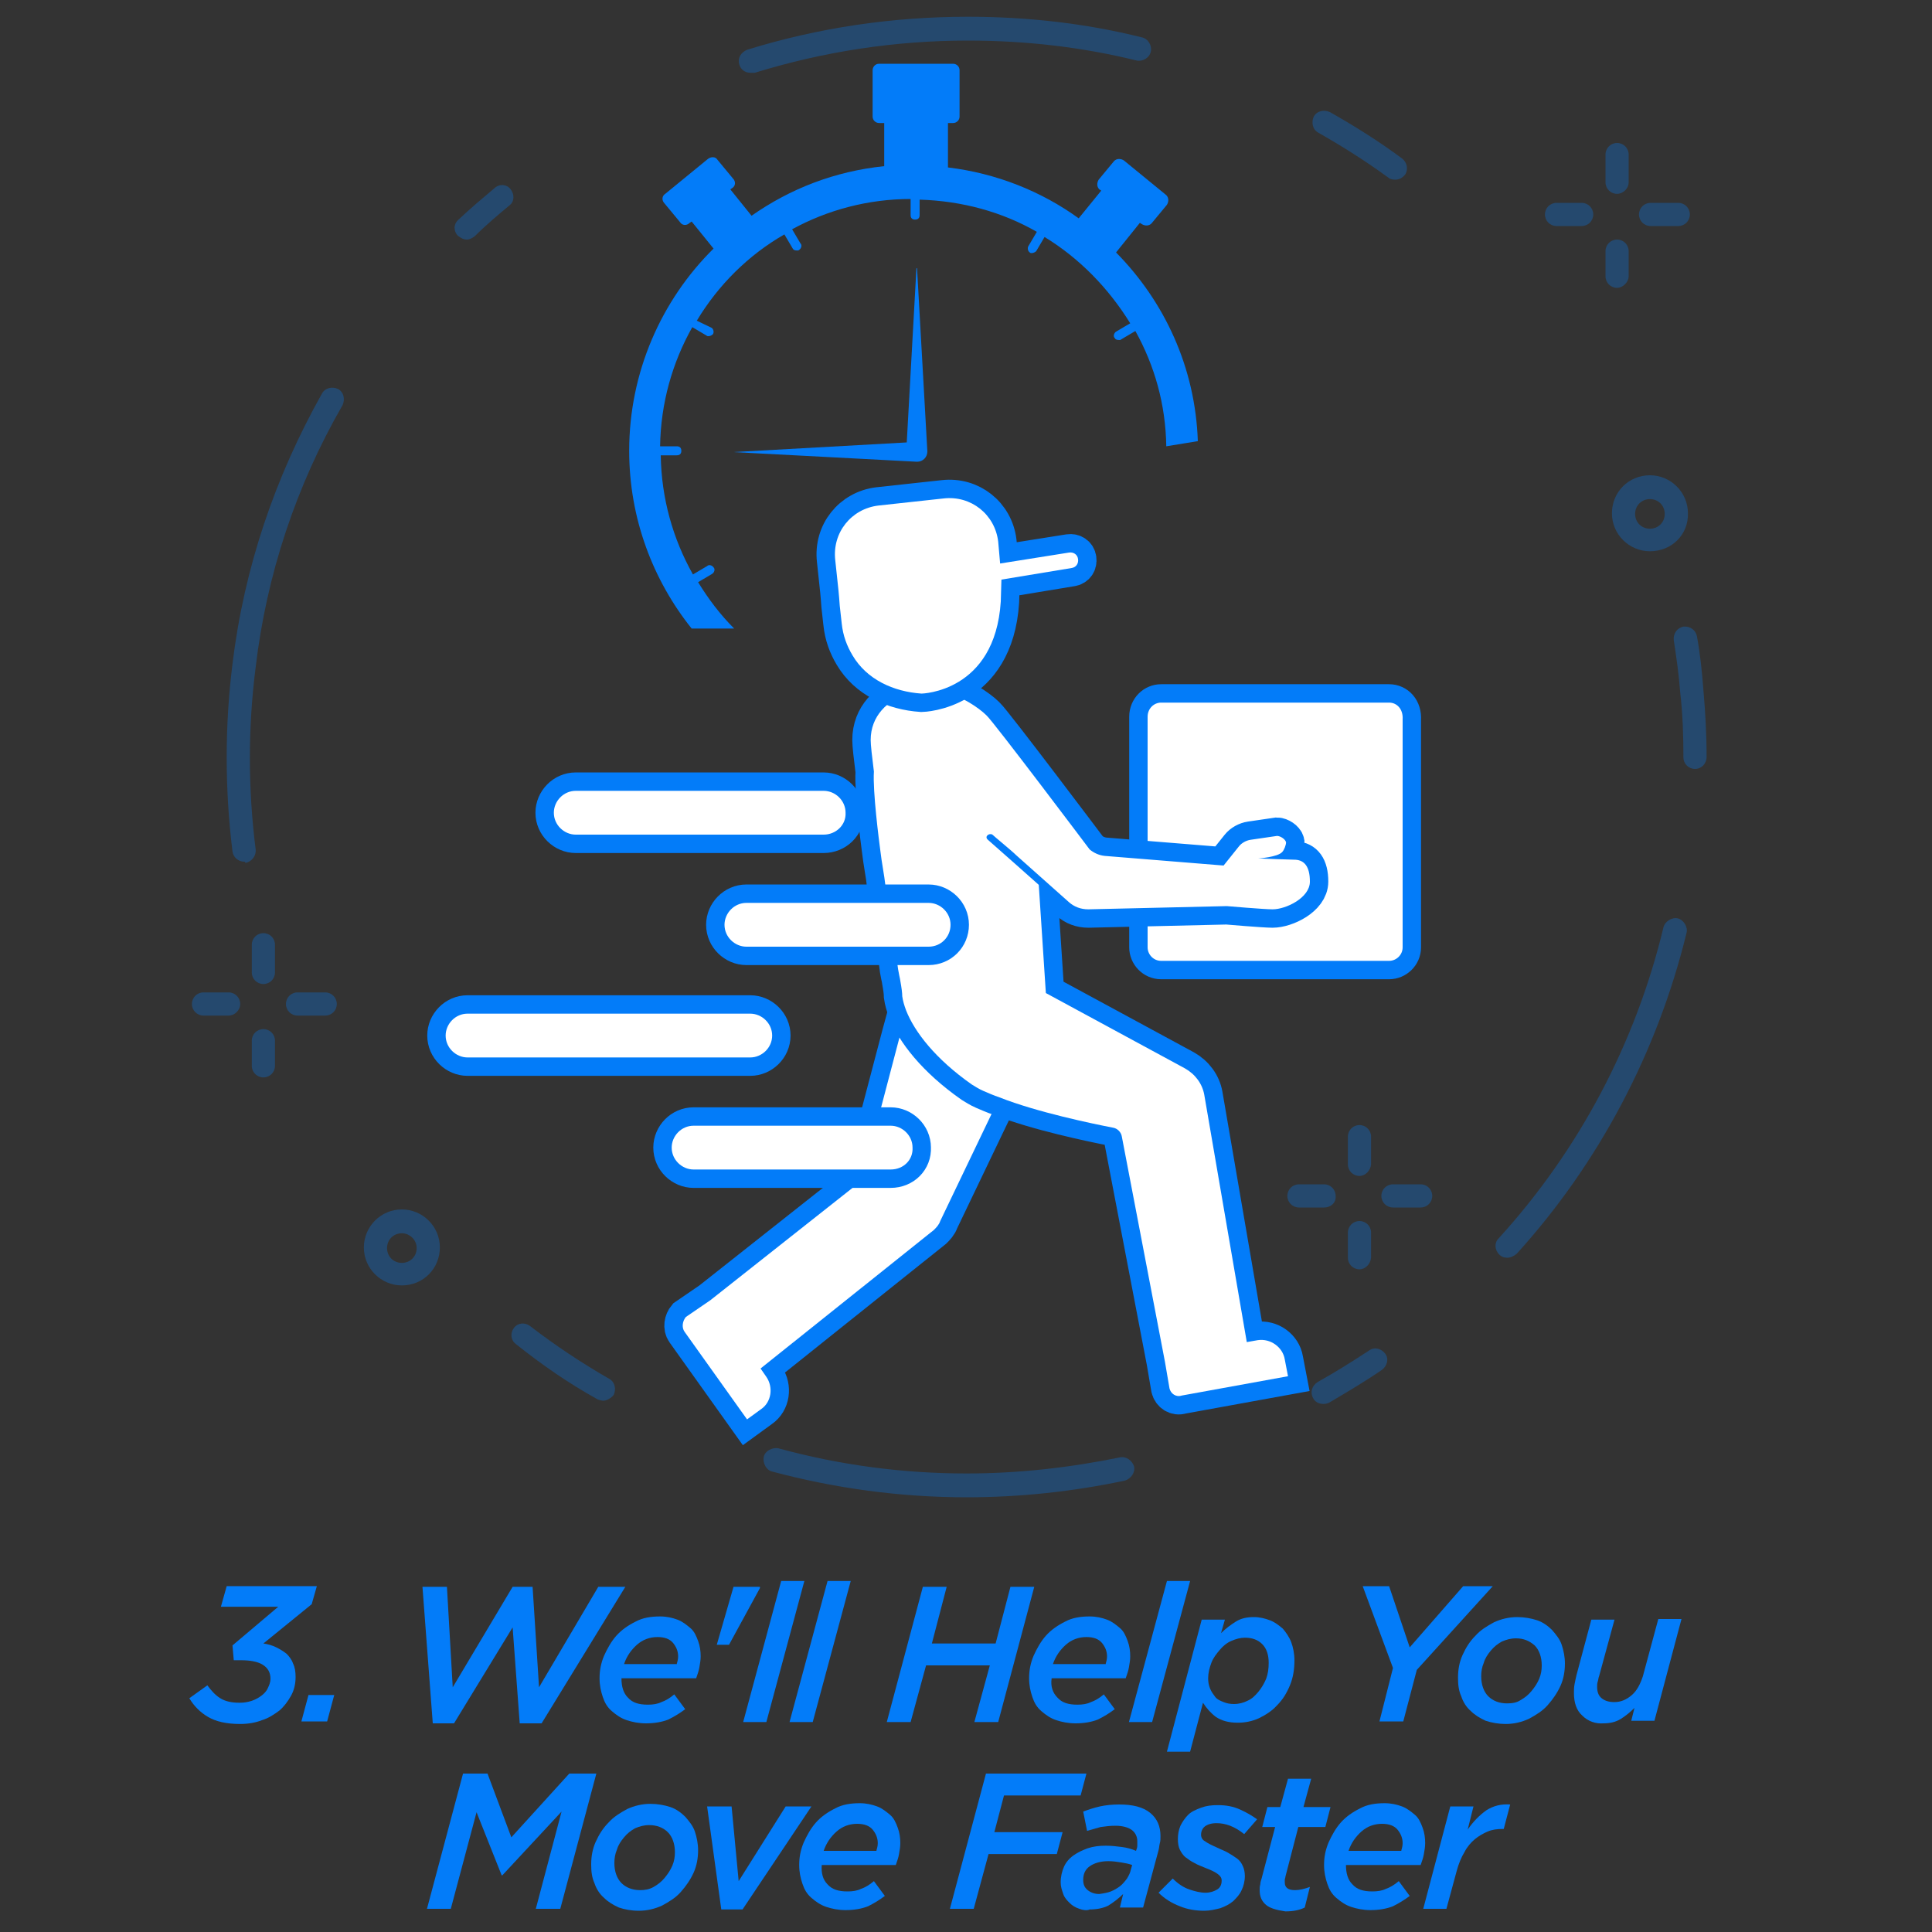 <?xml version="1.0" encoding="utf-8"?>
<!-- Generator: Adobe Illustrator 24.1.1, SVG Export Plug-In . SVG Version: 6.00 Build 0)  -->
<svg version="1.1" id="Layer_1" xmlns="http://www.w3.org/2000/svg" xmlns:xlink="http://www.w3.org/1999/xlink" x="0px" y="0px"
	 viewBox="0 0 300 300" style="enable-background:new 0 0 300 300;" xml:space="preserve">
<rect x="0" y="0" width="300" height="300" fill="#333333" stroke="none"/>
<style type="text/css">
	.st0{fill:#037CF9;}
	.st1{fill:none;stroke:#037CF9;stroke-width:5.713;}
	.st2{fill:#FFFFFF;}
	.st3{opacity:0.3;}
</style>
<g>
	<path class="st0" d="M32.3,266.6c-1.2-0.7-2.2-1.7-2.9-2.9l2.8-2c0.6,0.8,1.2,1.5,2,2c0.8,0.5,1.8,0.7,3,0.7c0.7,0,1.3-0.1,1.9-0.3
		c0.6-0.2,1.1-0.5,1.5-0.8s0.8-0.7,1-1.2c0.2-0.4,0.4-0.9,0.4-1.4c0-1-0.4-1.7-1.2-2.2s-2-0.7-3.4-0.7h-1.1l-0.2-2.3l7.1-6h-8.9
		l0.9-3.2h14l-0.8,2.8l-7.5,6.1c0.7,0.1,1.4,0.3,2,0.6c0.6,0.3,1.1,0.6,1.6,1c0.4,0.4,0.8,0.9,1,1.5c0.3,0.6,0.4,1.3,0.4,2.1
		c0,1-0.2,2-0.7,2.9c-0.5,0.9-1.1,1.7-1.8,2.3c-0.8,0.6-1.7,1.2-2.7,1.5c-1,0.4-2.2,0.6-3.4,0.6C35.1,267.7,33.5,267.3,32.3,266.6z"
		/>
	<path class="st0" d="M47.9,263.2h4l-1.1,4.1h-4L47.9,263.2z"/>
	<path class="st0" d="M65.6,246.4h3.8l0.9,15.6l9.3-15.6h3.1l1,15.6l9.2-15.6h4.2l-13,21.2h-3.4l-1.1-14.9l-9.1,14.9h-3.3
		L65.6,246.4z"/>
	<path class="st0" d="M97.5,263.6c0.7,0.8,1.7,1.1,3.1,1.1c0.8,0,1.5-0.1,2.1-0.4c0.6-0.2,1.3-0.6,2-1.2l1.7,2.3
		c-0.8,0.6-1.6,1.1-2.6,1.6c-1,0.4-2.2,0.6-3.5,0.6c-1.1,0-2.1-0.2-3-0.5c-0.9-0.3-1.6-0.8-2.3-1.4s-1.1-1.3-1.4-2.2
		c-0.3-0.9-0.5-1.8-0.5-2.9c0-1.2,0.2-2.3,0.7-3.5c0.5-1.1,1.1-2.2,1.9-3.1s1.8-1.6,3-2.2c1.1-0.6,2.4-0.8,3.8-0.8
		c1,0,1.9,0.2,2.7,0.5c0.8,0.3,1.4,0.8,2,1.3s0.9,1.2,1.2,2s0.4,1.6,0.4,2.4c0,0.6-0.1,1.1-0.2,1.7c-0.1,0.6-0.3,1.1-0.5,1.7H96.5
		C96.5,261.9,96.8,262.9,97.5,263.6z M105.1,258.3c0.1-0.3,0.2-0.7,0.2-1.1c0-0.8-0.3-1.5-0.8-2.1c-0.5-0.6-1.3-0.9-2.4-0.9
		c-1.2,0-2.3,0.4-3.2,1.2c-0.9,0.8-1.6,1.8-2,3H105.1z"/>
	<path class="st0" d="M113.9,246.4h4.1l0,0.2l-4.8,8.8h-1.9L113.9,246.4z"/>
	<path class="st0" d="M121.3,245.5h3.6l-5.9,21.9h-3.6L121.3,245.5z"/>
	<path class="st0" d="M128.5,245.5h3.6l-5.9,21.9h-3.6L128.5,245.5z"/>
	<path class="st0" d="M143.3,246.4h3.7l-2.3,8.8h9.9l2.3-8.8h3.7l-5.6,21h-3.7l2.4-8.8h-9.9l-2.4,8.8h-3.7L143.3,246.4z"/>
	<path class="st0" d="M164.2,263.6c0.7,0.8,1.7,1.1,3.1,1.1c0.8,0,1.5-0.1,2.1-0.4c0.6-0.2,1.3-0.6,2-1.2l1.7,2.3
		c-0.8,0.6-1.6,1.1-2.6,1.6c-1,0.4-2.2,0.6-3.5,0.6c-1.1,0-2.1-0.2-3-0.5c-0.9-0.3-1.6-0.8-2.3-1.4s-1.1-1.3-1.4-2.2
		c-0.3-0.9-0.5-1.8-0.5-2.9c0-1.2,0.2-2.3,0.7-3.5c0.5-1.1,1.1-2.2,1.9-3.1s1.8-1.6,3-2.2c1.1-0.6,2.4-0.8,3.8-0.8
		c1,0,1.9,0.2,2.7,0.5c0.8,0.3,1.4,0.8,2,1.3s0.9,1.2,1.2,2s0.4,1.6,0.4,2.4c0,0.6-0.1,1.1-0.2,1.7c-0.1,0.6-0.3,1.1-0.5,1.7h-11.5
		C163.1,261.9,163.5,262.9,164.2,263.6z M171.7,258.3c0.1-0.3,0.2-0.7,0.2-1.1c0-0.8-0.3-1.5-0.8-2.1c-0.5-0.6-1.3-0.9-2.4-0.9
		c-1.2,0-2.3,0.4-3.2,1.2c-0.9,0.8-1.6,1.8-2,3H171.7z"/>
	<path class="st0" d="M181.2,245.5h3.6l-5.9,21.9h-3.6L181.2,245.5z"/>
	<path class="st0" d="M186.6,251.5h3.6l-0.6,2.1c0.7-0.7,1.5-1.3,2.3-1.8c0.8-0.5,1.7-0.7,2.8-0.7c0.9,0,1.7,0.2,2.5,0.5
		c0.8,0.3,1.4,0.8,2,1.3c0.5,0.6,1,1.3,1.3,2.1c0.3,0.8,0.5,1.8,0.5,2.8c0,1.4-0.2,2.7-0.7,3.9c-0.5,1.2-1.1,2.2-2,3.1
		c-0.8,0.9-1.8,1.5-2.8,2c-1.1,0.5-2.2,0.7-3.3,0.7c-1.4,0-2.5-0.3-3.4-0.9c-0.8-0.6-1.5-1.4-2-2.2l-2,7.6h-3.6L186.6,251.5z
		 M193.7,264.1c0.7-0.3,1.2-0.8,1.7-1.4s0.9-1.3,1.2-2c0.3-0.8,0.4-1.6,0.4-2.5c0-1.2-0.3-2.2-1-2.9c-0.7-0.7-1.6-1-2.7-1
		c-0.7,0-1.4,0.2-2.1,0.5c-0.7,0.3-1.3,0.8-1.8,1.4c-0.5,0.6-1,1.2-1.3,2c-0.3,0.8-0.5,1.6-0.5,2.4c0,0.6,0.1,1.1,0.3,1.6
		c0.2,0.5,0.5,0.9,0.8,1.3c0.3,0.4,0.8,0.6,1.3,0.8c0.5,0.2,1,0.3,1.6,0.3C192.4,264.6,193.1,264.4,193.7,264.1z"/>
	<path class="st0" d="M216.3,259l-4.7-12.7h4.1l3.2,9.5l8.3-9.5h4.6l-11.8,13l-2.1,8h-3.7L216.3,259z"/>
	<path class="st0" d="M230.7,267.2c-0.9-0.4-1.7-0.9-2.3-1.5c-0.7-0.6-1.2-1.4-1.5-2.3c-0.4-0.9-0.5-1.8-0.5-2.9
		c0-1.2,0.2-2.4,0.7-3.5c0.5-1.1,1.1-2.1,2-3c0.8-0.9,1.8-1.5,2.9-2.1c1.1-0.5,2.3-0.8,3.6-0.8c1.1,0,2.2,0.2,3.1,0.5
		s1.7,0.9,2.3,1.5c0.6,0.7,1.2,1.4,1.5,2.3c0.3,0.9,0.5,1.9,0.5,2.9c0,1.2-0.2,2.4-0.7,3.5s-1.2,2.1-2,3c-0.8,0.9-1.8,1.5-2.9,2.1
		c-1.1,0.5-2.3,0.8-3.6,0.8C232.7,267.7,231.6,267.5,230.7,267.2z M236.1,264c0.7-0.4,1.2-0.8,1.7-1.4c0.5-0.6,0.9-1.2,1.2-1.9
		s0.4-1.4,0.4-2.1c0-1.3-0.4-2.4-1.1-3.1c-0.8-0.7-1.7-1.1-2.9-1.1c-0.8,0-1.5,0.2-2.2,0.5c-0.7,0.4-1.2,0.8-1.7,1.4
		c-0.5,0.6-0.9,1.2-1.1,1.9c-0.3,0.7-0.4,1.4-0.4,2.1c0,1.3,0.4,2.4,1.1,3.1s1.7,1.1,2.9,1.1C234.8,264.5,235.5,264.4,236.1,264z"/>
	<path class="st0" d="M245.7,266.4c-0.9-0.8-1.3-2-1.3-3.5c0-0.4,0-0.9,0.1-1.4c0.1-0.5,0.2-1,0.3-1.4l2.3-8.6h3.6l-2.4,8.8
		c-0.1,0.2-0.1,0.5-0.2,0.8s-0.1,0.6-0.1,0.8c0,0.8,0.2,1.4,0.7,1.8c0.5,0.4,1.1,0.6,2,0.6c1,0,1.9-0.4,2.7-1.1
		c0.8-0.7,1.3-1.7,1.7-2.9l2.4-8.9h3.6l-4.2,15.8h-3.6l0.5-2c-0.6,0.6-1.3,1.2-2.1,1.7s-1.7,0.7-2.7,0.7
		C247.8,267.7,246.6,267.3,245.7,266.4z"/>
	<path class="st0" d="M71.9,275.4h3.8l3.7,9.9l9-9.9h4.2l-5.6,21h-3.8l4-15.1l-9.2,9.9h-0.1l-3.9-9.8l-4,15h-3.7L71.9,275.4z"/>
	<path class="st0" d="M96.1,296.2c-0.9-0.4-1.7-0.9-2.3-1.5c-0.7-0.6-1.2-1.4-1.5-2.3c-0.4-0.9-0.5-1.8-0.5-2.9
		c0-1.2,0.2-2.4,0.7-3.5c0.5-1.1,1.1-2.1,2-3c0.8-0.9,1.8-1.5,2.9-2.1c1.1-0.5,2.3-0.8,3.6-0.8c1.1,0,2.2,0.2,3.1,0.5
		s1.7,0.9,2.3,1.5c0.6,0.7,1.2,1.4,1.5,2.3s0.5,1.9,0.5,2.9c0,1.2-0.2,2.4-0.7,3.5s-1.2,2.1-2,3c-0.8,0.9-1.8,1.5-2.9,2.1
		c-1.1,0.5-2.3,0.8-3.6,0.8C98,296.7,97,296.5,96.1,296.2z M101.5,293c0.7-0.4,1.2-0.8,1.7-1.4c0.5-0.6,0.9-1.2,1.2-1.9
		s0.4-1.4,0.4-2.1c0-1.3-0.4-2.4-1.1-3.1s-1.7-1.1-2.9-1.1c-0.8,0-1.5,0.2-2.2,0.5c-0.7,0.4-1.2,0.8-1.7,1.4
		c-0.5,0.6-0.9,1.2-1.1,1.9c-0.3,0.7-0.4,1.4-0.4,2.1c0,1.3,0.4,2.4,1.1,3.1s1.7,1.1,2.9,1.1C100.1,293.5,100.8,293.4,101.5,293z"/>
	<path class="st0" d="M109.8,280.5h3.8l1.1,11.6l7.3-11.6h4l-10.7,16H112L109.8,280.5z"/>
	<path class="st0" d="M128.5,292.6c0.7,0.8,1.7,1.1,3.1,1.1c0.8,0,1.5-0.1,2.1-0.4c0.6-0.2,1.3-0.6,2-1.2l1.7,2.3
		c-0.8,0.6-1.6,1.1-2.6,1.6c-1,0.4-2.2,0.6-3.5,0.6c-1.1,0-2.1-0.2-3-0.5c-0.9-0.3-1.6-0.8-2.3-1.4s-1.1-1.3-1.4-2.2
		c-0.3-0.9-0.5-1.8-0.5-2.9c0-1.2,0.2-2.3,0.7-3.5c0.5-1.1,1.1-2.2,1.9-3.1s1.8-1.6,3-2.2c1.1-0.6,2.4-0.8,3.8-0.8
		c1,0,1.9,0.2,2.7,0.5c0.8,0.3,1.4,0.8,2,1.3s0.9,1.2,1.2,2s0.4,1.6,0.4,2.4c0,0.6-0.1,1.1-0.2,1.7c-0.1,0.6-0.3,1.1-0.5,1.7h-11.5
		C127.5,290.9,127.8,291.9,128.5,292.6z M136.1,287.3c0.1-0.3,0.2-0.7,0.2-1.1c0-0.8-0.3-1.5-0.8-2.1c-0.5-0.6-1.3-0.9-2.4-0.9
		c-1.2,0-2.3,0.4-3.2,1.2c-0.9,0.8-1.6,1.8-2,3H136.1z"/>
	<path class="st0" d="M153.1,275.4h15.6l-0.9,3.4h-11.9l-1.5,5.7H165l-0.9,3.4h-10.6l-2.3,8.5h-3.7L153.1,275.4z"/>
	<path class="st0" d="M167.6,296.4c-0.6-0.2-1.1-0.5-1.5-0.9c-0.4-0.4-0.8-0.8-1-1.4s-0.4-1.1-0.4-1.8c0-0.9,0.2-1.7,0.5-2.4
		c0.3-0.7,0.8-1.3,1.5-1.8s1.4-0.8,2.2-1.1c0.9-0.3,1.8-0.4,2.8-0.4c0.9,0,1.7,0.1,2.5,0.2c0.8,0.1,1.5,0.3,2.2,0.6l0.1-0.3
		c0.1-0.2,0.1-0.5,0.1-0.6c0-0.2,0-0.4,0-0.6c0-0.7-0.3-1.3-0.8-1.7c-0.5-0.4-1.4-0.7-2.6-0.7c-0.8,0-1.6,0.1-2.3,0.2
		c-0.7,0.2-1.4,0.4-2.1,0.6l-0.6-3c0.8-0.3,1.7-0.6,2.6-0.8c0.9-0.2,1.9-0.3,3-0.3c2.1,0,3.7,0.4,4.8,1.3c1.1,0.9,1.6,2.1,1.6,3.6
		c0,0.4,0,0.8-0.1,1.1c-0.1,0.4-0.1,0.7-0.2,1.1l-2.4,8.9h-3.6l0.5-2.1c-0.7,0.7-1.5,1.3-2.3,1.8c-0.8,0.4-1.8,0.6-2.9,0.6
		C168.8,296.7,168.1,296.6,167.6,296.4z M172.5,293.7c0.5-0.2,1-0.5,1.4-0.8s0.8-0.8,1.1-1.2c0.3-0.5,0.5-0.9,0.6-1.4l0.2-0.7
		c-0.5-0.2-1.1-0.3-1.7-0.4s-1.3-0.2-2-0.2c-1.2,0-2.2,0.3-2.9,0.8c-0.7,0.5-1,1.2-1,2.1c0,0.7,0.2,1.2,0.7,1.6s1.1,0.6,1.8,0.6
		C171.4,294,172,293.9,172.5,293.7z"/>
	<path class="st0" d="M183.2,296c-1.3-0.5-2.4-1.2-3.3-2.1l2.2-2.2c0.8,0.8,1.7,1.4,2.6,1.7s1.7,0.5,2.5,0.5c0.7,0,1.3-0.2,1.8-0.5
		s0.7-0.8,0.7-1.4c0-0.4-0.2-0.7-0.6-1c-0.4-0.3-1-0.6-1.8-0.9c-0.7-0.3-1.3-0.5-1.8-0.8c-0.6-0.3-1-0.6-1.4-0.9
		c-0.4-0.3-0.7-0.8-0.9-1.2c-0.2-0.4-0.3-1-0.3-1.6c0-0.7,0.1-1.4,0.4-2.1c0.3-0.6,0.7-1.2,1.2-1.7s1.2-0.8,2-1.1
		c0.8-0.3,1.6-0.4,2.6-0.4c1.3,0,2.4,0.2,3.5,0.7c1.1,0.5,1.9,1,2.6,1.5l-2,2.3c-1.5-1.2-2.9-1.7-4.3-1.7c-0.8,0-1.4,0.2-1.8,0.5
		s-0.6,0.8-0.6,1.3c0,0.4,0.2,0.8,0.6,1c0.4,0.3,1,0.6,1.9,1c0.6,0.3,1.2,0.5,1.7,0.8c0.5,0.3,1,0.6,1.4,0.9
		c0.4,0.3,0.7,0.7,0.9,1.2c0.2,0.4,0.3,1,0.3,1.5c0,0.8-0.2,1.6-0.5,2.2c-0.3,0.7-0.8,1.2-1.3,1.7c-0.6,0.5-1.2,0.8-2,1.1
		c-0.8,0.2-1.6,0.4-2.5,0.4C185.7,296.7,184.4,296.5,183.2,296z"/>
	<path class="st0" d="M196.6,295.8c-0.7-0.6-1-1.3-1-2.3c0-0.3,0-0.6,0.1-0.9c0-0.3,0.1-0.6,0.2-0.9l2.1-8h-2l0.8-3.1h2l1.2-4.4h3.6
		l-1.2,4.4h4.2l-0.8,3.1h-4.2l-2,7.7c0,0.2-0.1,0.3-0.1,0.5c0,0.2,0,0.3,0,0.4c0,0.8,0.5,1.2,1.6,1.2c0.7,0,1.5-0.2,2.3-0.5
		l-0.8,3.2c-0.8,0.4-1.8,0.6-3,0.6C198.2,296.6,197.2,296.3,196.6,295.8z"/>
	<path class="st0" d="M210,292.6c0.7,0.8,1.7,1.1,3.1,1.1c0.8,0,1.5-0.1,2.1-0.4c0.6-0.2,1.3-0.6,2-1.2l1.7,2.3
		c-0.8,0.6-1.6,1.1-2.6,1.6c-1,0.4-2.2,0.6-3.5,0.6c-1.1,0-2.1-0.2-3-0.5c-0.9-0.3-1.6-0.8-2.3-1.4s-1.1-1.3-1.4-2.2
		c-0.3-0.9-0.5-1.8-0.5-2.9c0-1.2,0.2-2.3,0.7-3.5c0.5-1.1,1.1-2.2,1.9-3.1s1.8-1.6,3-2.2c1.1-0.6,2.4-0.8,3.8-0.8
		c1,0,1.9,0.2,2.7,0.5c0.8,0.3,1.4,0.8,2,1.3s0.9,1.2,1.2,2s0.4,1.6,0.4,2.4c0,0.6-0.1,1.1-0.2,1.7c-0.1,0.6-0.3,1.1-0.5,1.7H209
		C209,290.9,209.3,291.9,210,292.6z M217.6,287.3c0.1-0.3,0.2-0.7,0.2-1.1c0-0.8-0.3-1.5-0.8-2.1c-0.5-0.6-1.3-0.9-2.4-0.9
		c-1.2,0-2.3,0.4-3.2,1.2c-0.9,0.8-1.6,1.8-2,3H217.6z"/>
	<path class="st0" d="M225.2,280.5h3.6l-0.9,3.6c0.9-1.3,1.8-2.2,2.9-3c1.1-0.7,2.3-1,3.7-0.9l-1,3.8h-0.2c-0.8,0-1.6,0.1-2.3,0.4
		c-0.7,0.3-1.4,0.7-2,1.2c-0.6,0.5-1.2,1.2-1.6,2c-0.5,0.8-0.9,1.8-1.2,2.9l-1.6,5.9H221L225.2,280.5z"/>
</g>
<g>
	<path class="st1" d="M215.7,109.1h-35.4c-1.1,0-2.1,0.9-2.1,2.2v18.9v16.9c0,1.1,0.9,2.1,2.1,2.1h35.4c1.1,0,2.1-0.9,2.1-2.1v-35.4
		C217.9,110.1,216.9,109.1,215.7,109.1z"/>
	<path class="st2" d="M215.7,109.1h-35.4c-1.1,0-2.1,0.9-2.1,2.2v18.9v16.9c0,1.1,0.9,2.1,2.1,2.1h35.4c1.1,0,2.1-0.9,2.1-2.1v-35.4
		C217.9,110.1,216.9,109.1,215.7,109.1z"/>
</g>
<g class="st3">
	<g>
		<g>
			<path class="st0" d="M35.5,157.7h-3.9c-1,0-1.8-0.8-1.8-1.8c0-1,0.8-1.8,1.8-1.8h3.9c1,0,1.8,0.8,1.8,1.8
				C37.3,156.9,36.4,157.7,35.5,157.7z"/>
			<path class="st0" d="M50.5,157.7h-4.3c-1,0-1.8-0.8-1.8-1.8c0-1,0.8-1.8,1.8-1.8h4.3c1,0,1.8,0.8,1.8,1.8
				C52.3,156.9,51.5,157.7,50.5,157.7z"/>
		</g>
		<g>
			<path class="st0" d="M40.9,167.3c-1,0-1.8-0.8-1.8-1.8v-3.9c0-1,0.8-1.8,1.8-1.8c1,0,1.8,0.8,1.8,1.8v3.9
				C42.7,166.5,41.9,167.3,40.9,167.3z"/>
			<path class="st0" d="M40.9,152.8c-1,0-1.8-0.8-1.8-1.8v-4.3c0-1,0.8-1.8,1.8-1.8c1,0,1.8,0.8,1.8,1.8v4.3
				C42.7,152,41.9,152.8,40.9,152.8z"/>
		</g>
	</g>
	<g>
		<g>
			<path class="st0" d="M205.6,187.5h-3.9c-1,0-1.8-0.8-1.8-1.8c0-1,0.8-1.8,1.8-1.8h3.9c1,0,1.8,0.8,1.8,1.8
				C207.5,186.7,206.7,187.5,205.6,187.5z"/>
			<path class="st0" d="M220.6,187.5h-4.3c-1,0-1.8-0.8-1.8-1.8c0-1,0.8-1.8,1.8-1.8h4.3c1,0,1.8,0.8,1.8,1.8
				C222.4,186.7,221.6,187.5,220.6,187.5z"/>
		</g>
		<g>
			<path class="st0" d="M211.1,197.1c-1,0-1.8-0.8-1.8-1.8v-3.9c0-1,0.8-1.8,1.8-1.8c1,0,1.8,0.8,1.8,1.8v3.9
				C212.8,196.3,212,197.1,211.1,197.1z"/>
			<path class="st0" d="M211.1,182.6c-1,0-1.8-0.8-1.8-1.8v-4.3c0-1,0.8-1.8,1.8-1.8c1,0,1.8,0.8,1.8,1.8v4.3
				C212.8,181.8,212,182.6,211.1,182.6z"/>
		</g>
	</g>
	<g>
		<g>
			<path class="st0" d="M245.6,35.1h-3.9c-1,0-1.8-0.8-1.8-1.8c0-1,0.8-1.8,1.8-1.8h3.9c1,0,1.8,0.8,1.8,1.8
				C247.4,34.3,246.6,35.1,245.6,35.1z"/>
			<path class="st0" d="M260.6,35.1h-4.3c-1,0-1.8-0.8-1.8-1.8c0-1,0.8-1.8,1.8-1.8h4.3c1,0,1.8,0.8,1.8,1.8
				C262.4,34.3,261.6,35.1,260.6,35.1z"/>
		</g>
		<g>
			<path class="st0" d="M251.1,44.7c-1,0-1.8-0.8-1.8-1.8V39c0-1,0.8-1.8,1.8-1.8s1.8,0.8,1.8,1.8v3.9
				C252.9,43.8,252,44.7,251.1,44.7z"/>
			<path class="st0" d="M251.1,30.1c-1,0-1.8-0.8-1.8-1.8v-4.3c0-1,0.8-1.8,1.8-1.8s1.8,0.8,1.8,1.8v4.3
				C252.9,29.3,252,30.1,251.1,30.1z"/>
		</g>
	</g>
	<path class="st0" d="M62.4,199.6c-3.2,0-5.9-2.6-5.9-5.9c0-3.2,2.6-5.9,5.9-5.9c3.2,0,5.9,2.6,5.9,5.9S65.7,199.6,62.4,199.6z
		 M62.4,191.5c-1.3,0-2.3,1-2.3,2.3s1,2.3,2.3,2.3c1.3,0,2.3-1,2.3-2.3S63.6,191.5,62.4,191.5z"/>
	<path class="st0" d="M256.2,85.6c-3.2,0-5.9-2.6-5.9-5.9c0-3.3,2.6-5.9,5.9-5.9c3.2,0,5.9,2.6,5.9,5.9
		C262.2,83,259.6,85.6,256.2,85.6z M256.2,77.5c-1.3,0-2.3,1-2.3,2.3s1,2.3,2.3,2.3c1.3,0,2.3-1,2.3-2.3S257.5,77.5,256.2,77.5z"/>
</g>
<g class="st3">
	<path class="st0" d="M216.6,27.9c-0.3,0-0.8-0.1-1-0.3c-3.4-2.5-7.2-4.9-10.9-7c-0.9-0.5-1.1-1.6-0.7-2.5c0.5-0.9,1.6-1.1,2.5-0.7
		c3.9,2.2,7.7,4.6,11.2,7.2c0.8,0.6,1,1.7,0.5,2.5C217.7,27.7,217.2,27.9,216.6,27.9z"/>
	<path class="st0" d="M116.5,11.3c-0.8,0-1.5-0.5-1.7-1.3c-0.3-0.9,0.2-1.9,1.3-2.3c11-3.4,22.5-5.1,34.2-5.1c9.1,0,18.2,1,27,3.2
		c1,0.2,1.6,1.3,1.4,2.2c-0.2,1-1.3,1.6-2.2,1.4c-8.5-2.1-17.3-3.1-26.2-3.1c-11.3,0-22.4,1.7-33.1,5
		C116.9,11.3,116.6,11.3,116.5,11.3z"/>
	<path class="st0" d="M72.5,37.2c-0.5,0-0.9-0.2-1.4-0.6c-0.7-0.7-0.7-1.8,0.1-2.5c1.8-1.7,3.7-3.3,5.6-4.9c0.8-0.7,1.9-0.6,2.5,0.2
		s0.6,1.9-0.2,2.5c-1.8,1.5-3.7,3.1-5.4,4.8C73.4,36.9,73,37.2,72.5,37.2z"/>
	<path class="st0" d="M37.9,133.8c-0.9,0-1.7-0.7-1.8-1.6c-0.6-4.8-0.9-9.7-0.9-14.6c0-4.9,0.3-9.7,0.9-14.5
		c1.8-14.9,6.6-29,13.9-42c0.5-0.9,1.6-1.1,2.5-0.7c0.9,0.5,1.1,1.6,0.7,2.5C46,75.4,41.4,89.2,39.7,103.6
		c-0.6,4.7-0.9,9.4-0.9,14.1c0,4.7,0.3,9.5,0.9,14.2c0.1,1-0.6,1.9-1.6,2.1C38.1,133.8,38,133.8,37.9,133.8z"/>
	<path class="st0" d="M93.7,217.5c-0.3,0-0.6-0.1-0.9-0.2c-4.5-2.5-8.7-5.4-12.7-8.6c-0.8-0.6-0.9-1.7-0.3-2.5
		c0.6-0.8,1.7-0.9,2.5-0.3c3.9,3,8.1,5.8,12.3,8.2c0.9,0.5,1.1,1.6,0.7,2.5C94.9,217.1,94.2,217.5,93.7,217.5z"/>
	<path class="st0" d="M150.1,232.5c-10.3,0-20.5-1.4-30.2-4c-0.9-0.2-1.5-1.3-1.3-2.3c0.2-0.9,1.3-1.5,2.3-1.3
		c9.5,2.6,19.3,3.9,29.2,3.9c8,0,16-0.9,23.8-2.5c1-0.2,1.9,0.5,2.2,1.4c0.2,1-0.5,1.9-1.4,2.2C166.7,231.6,158.4,232.5,150.1,232.5
		z"/>
	<path class="st0" d="M205.5,218c-0.7,0-1.3-0.3-1.6-0.9c-0.5-0.9-0.2-1.9,0.7-2.5c2.7-1.5,5.4-3.2,8-4.9c0.8-0.6,1.9-0.3,2.5,0.5
		s0.3,1.9-0.5,2.5c-2.6,1.8-5.5,3.5-8.2,5.1C206.2,217.9,205.9,218,205.5,218z"/>
	<path class="st0" d="M234.1,195.3c-0.5,0-0.9-0.1-1.3-0.5c-0.7-0.7-0.8-1.8-0.1-2.5c12.5-13.7,21.3-30.4,25.6-48.3
		c0.2-0.9,1.3-1.6,2.2-1.4c0.9,0.2,1.6,1.3,1.4,2.2c-4.5,18.5-13.6,35.8-26.4,49.9C235,195.1,234.5,195.3,234.1,195.3z"/>
	<path class="st0" d="M263.2,119.4c-1,0-1.8-0.8-1.8-1.8c0-3.3-0.1-6.7-0.5-10.1c-0.2-2.7-0.6-5.5-1-8.1c-0.1-1,0.5-1.9,1.5-2.1
		c1-0.1,1.9,0.5,2.1,1.5c0.5,2.7,0.8,5.6,1,8.3c0.3,3.4,0.5,6.9,0.5,10.4C265,118.6,264.2,119.4,263.2,119.4z"/>
</g>
<g>
	<path class="st1" d="M154.8,171.3l-0.7,1.4l-8.1,16.9c-0.2,0.6-0.6,1-1,1.4l-26.9,21.5l0.9,1.3c1.1,1.6,0.8,3.9-0.8,5l-2.2,1.6
		l-9.7-13.6c-0.5-0.7-0.3-1.7,0.2-2.3l3.8-2.6l22.4-17.7h5.6c3.3,0,5.9-2.6,5.9-5.9c0-3.3-2.6-5.9-5.9-5.9h-1.6l3.1-11.8l0.6-2.2
		c1.8,3.7,5.4,7.5,10.1,10.9c0.6,0.3,1.1,0.7,1.9,1.1C153.2,170.6,154,171.1,154.8,171.3z"/>
	<path class="st2" d="M154.8,171.3l-0.7,1.4l-8.1,16.9c-0.2,0.6-0.6,1-1,1.4l-26.9,21.5l0.9,1.3c1.1,1.6,0.8,3.9-0.8,5l-2.2,1.6
		l-9.7-13.6c-0.5-0.7-0.3-1.7,0.2-2.3l3.8-2.6l22.4-17.7h5.6c3.3,0,5.9-2.6,5.9-5.9c0-3.3-2.6-5.9-5.9-5.9h-1.6l3.1-11.8l0.6-2.2
		c1.8,3.7,5.4,7.5,10.1,10.9c0.6,0.3,1.1,0.7,1.9,1.1C153.2,170.6,154,171.1,154.8,171.3z"/>
</g>
<g>
	<path class="st1" d="M136.7,132.1c0.2,1.8,0.6,3.7,0.8,5.5h6.6c3.3,0,5.9,2.6,5.9,5.9c0,3.3-2.6,5.9-5.9,5.9h-4.8
		c0.2,1.7,0.5,2.7,0.5,2.9c0.2,1.1,0.3,1.9,0.3,2.4l0,0c0.1,0.7,0.3,1.4,0.6,2.2c1.3,3.3,4.5,7.5,10.2,11.5c0.5,0.3,1.1,0.7,1.8,1
		c0.7,0.3,1.6,0.7,2.5,1c5.8,2.3,14.5,4.1,17.6,4.7c0.7,0.1,1.3,0.7,1.4,1.4l6.7,35l0.7,4.1c0.2,0.8,1,1.4,1.9,1.1l16.5-3l-0.5-2.6
		c-0.3-1.9-2.2-3.3-4.2-3l-1.7,0.3l-6.6-38.4c-0.3-1.7-1.4-3.2-3-4.1l-21.6-11.7l-1.1-16.8c0,0-7.3-6.5-7.9-7
		c-0.6-0.5,0.2-1.1,0.7-0.8c0.3,0.3,3,2.5,3.7,3.2l8.2,7.3c0.8,0.7,1.8,1.1,3,1.1l21.5-0.5c0,0,5.8,0.5,7.1,0.5
		c2.1,0,5.8-1.8,5.8-4.3c0-2.4-0.9-3.3-2.2-3.4c-0.6,0-5.8-0.2-5.8-0.2s3-0.2,3.7-1c0.3-0.3,0.6-1.1,0.6-1.5c-0.1-0.5-0.9-1-1.4-1
		l-4.1,0.6c-0.7,0.1-1.4,0.5-1.8,1l-2.4,3l-18.5-1.5c-0.9-0.1-1.7-0.5-2.3-1c0,0-14.9-19.8-16-20.8c-1.3-1.3-4-3-6.5-3.7
		c-1.7,0.6-3.1,0.6-3.1,0.6l0,0l0,0c-0.9,0-1.7-0.1-2.6-0.3c-3.2,1-5.8,3.5-5.8,7.2c0,0.8,0.2,2.5,0.5,4.9
		C135.5,122.9,136.5,130.6,136.7,132.1z"/>
	<path class="st2" d="M136.7,132.1c0.2,1.8,0.6,3.7,0.8,5.5h6.6c3.3,0,5.9,2.6,5.9,5.9c0,3.3-2.6,5.9-5.9,5.9h-4.8
		c0.2,1.7,0.5,2.7,0.5,2.9c0.2,1.1,0.3,1.9,0.3,2.4l0,0c0.1,0.7,0.3,1.4,0.6,2.2c1.3,3.3,4.5,7.5,10.2,11.5c0.5,0.3,1.1,0.7,1.8,1
		c0.7,0.3,1.6,0.7,2.5,1c5.8,2.3,14.5,4.1,17.6,4.7c0.7,0.1,1.3,0.7,1.4,1.4l6.7,35l0.7,4.1c0.2,0.8,1,1.4,1.9,1.1l16.5-3l-0.5-2.6
		c-0.3-1.9-2.2-3.3-4.2-3l-1.7,0.3l-6.6-38.4c-0.3-1.7-1.4-3.2-3-4.1l-21.6-11.7l-1.1-16.8c0,0-7.3-6.5-7.9-7
		c-0.6-0.5,0.2-1.1,0.7-0.8c0.3,0.3,3,2.5,3.7,3.2l8.2,7.3c0.8,0.7,1.8,1.1,3,1.1l21.5-0.5c0,0,5.8,0.5,7.1,0.5
		c2.1,0,5.8-1.8,5.8-4.3c0-2.4-0.9-3.3-2.2-3.4c-0.6,0-5.8-0.2-5.8-0.2s3-0.2,3.7-1c0.3-0.3,0.6-1.1,0.6-1.5c-0.1-0.5-0.9-1-1.4-1
		l-4.1,0.6c-0.7,0.1-1.4,0.5-1.8,1l-2.4,3l-18.5-1.5c-0.9-0.1-1.7-0.5-2.3-1c0,0-14.9-19.8-16-20.8c-1.3-1.3-4-3-6.5-3.7
		c-1.7,0.6-3.1,0.6-3.1,0.6l0,0l0,0c-0.9,0-1.7-0.1-2.6-0.3c-3.2,1-5.8,3.5-5.8,7.2c0,0.8,0.2,2.5,0.5,4.9
		C135.5,122.9,136.5,130.6,136.7,132.1z"/>
</g>
<g>
	<path class="st1" d="M138.3,181.6h-30.6c-1.8,0-3.4-1.5-3.4-3.4c0-1.8,1.5-3.4,3.4-3.4h30.6c1.8,0,3.4,1.5,3.4,3.4
		C141.8,180.1,140.3,181.6,138.3,181.6z"/>
	<path class="st2" d="M138.3,181.6h-30.6c-1.8,0-3.4-1.5-3.4-3.4c0-1.8,1.5-3.4,3.4-3.4h30.6c1.8,0,3.4,1.5,3.4,3.4
		C141.8,180.1,140.3,181.6,138.3,181.6z"/>
</g>
<g>
	<path class="st1" d="M144.2,147h-28.3c-1.8,0-3.4-1.5-3.4-3.4c0-1.8,1.5-3.4,3.4-3.4h28.3c1.8,0,3.4,1.5,3.4,3.4
		C147.6,145.5,146.1,147,144.2,147z"/>
	<path class="st2" d="M144.2,147h-28.3c-1.8,0-3.4-1.5-3.4-3.4c0-1.8,1.5-3.4,3.4-3.4h28.3c1.8,0,3.4,1.5,3.4,3.4
		C147.6,145.5,146.1,147,144.2,147z"/>
</g>
<g>
	<path class="st1" d="M116.5,164.2H72.6c-1.8,0-3.4-1.5-3.4-3.4c0-1.8,1.5-3.4,3.4-3.4h43.9c1.8,0,3.4,1.5,3.4,3.4
		C119.9,162.7,118.3,164.2,116.5,164.2z"/>
	<path class="st2" d="M116.5,164.2H72.6c-1.8,0-3.4-1.5-3.4-3.4c0-1.8,1.5-3.4,3.4-3.4h43.9c1.8,0,3.4,1.5,3.4,3.4
		C119.9,162.7,118.3,164.2,116.5,164.2z"/>
</g>
<g>
	<path class="st1" d="M127.9,129.6H89.4c-1.8,0-3.4-1.5-3.4-3.4c0-1.8,1.5-3.4,3.4-3.4h38.5c1.8,0,3.4,1.5,3.4,3.4
		C131.4,128.1,129.8,129.6,127.9,129.6z"/>
	<path class="st2" d="M127.9,129.6H89.4c-1.8,0-3.4-1.5-3.4-3.4c0-1.8,1.5-3.4,3.4-3.4h38.5c1.8,0,3.4,1.5,3.4,3.4
		C131.4,128.1,129.8,129.6,127.9,129.6z"/>
</g>
<g>
	<path class="st0" d="M173.3,39.2l3.7-4.6l0.3,0.2c0.5,0.3,1.1,0.3,1.5-0.1l2.4-2.9c0.3-0.5,0.3-1.1-0.1-1.5l-6.6-5.4
		c-0.5-0.3-1.1-0.3-1.5,0.1l-2.4,2.9c-0.3,0.5-0.3,1.1,0.1,1.5l0.3,0.2l-3.5,4.3c-5.8-4.2-12.8-7-20.3-7.9v-6.9h0.8c0.6,0,1-0.5,1-1
		v-7.2c0-0.6-0.5-1-1-1h-11.5c-0.6,0-1,0.5-1,1v7.2c0,0.6,0.5,1,1,1h0.8v6.7c-7.7,0.8-14.6,3.5-20.6,7.7l-3.3-4.1l0.3-0.2
		c0.5-0.3,0.6-1,0.1-1.5l-2.4-2.9c-0.3-0.5-1-0.5-1.5-0.1l-6.6,5.4c-0.5,0.3-0.6,1-0.1,1.5l2.4,2.9c0.3,0.5,1,0.6,1.5,0.1l0.3-0.2
		l3.4,4.2c-8.1,8-13.1,19.2-13.1,31.4c0,10.5,3.7,20.1,9.7,27.6h6.6c-2.2-2.2-4-4.6-5.6-7.2l2.2-1.3c0.3-0.2,0.5-0.7,0.2-1
		c-0.2-0.3-0.7-0.5-1-0.2l-2.2,1.3c-3.1-5.5-4.9-11.8-5-18.5h2.5c0.5,0,0.7-0.3,0.7-0.7c0-0.5-0.3-0.7-0.7-0.7h-2.6
		c0.1-6.7,1.9-13,5-18.5l2.2,1.3c0.1,0.1,0.2,0.1,0.3,0.1c0.2,0,0.5-0.1,0.7-0.3c0.2-0.3,0.1-0.8-0.2-1l-2.3-1.1
		c3.3-5.5,8-10.2,13.6-13.4l1.3,2.2c0.1,0.2,0.3,0.3,0.7,0.3c0.1,0,0.2,0,0.3-0.1c0.3-0.2,0.5-0.7,0.2-1l-1.3-2.2
		c5.5-3,11.8-4.7,18.4-4.7v2.5c0,0.5,0.3,0.7,0.7,0.7c0.5,0,0.7-0.3,0.7-0.7V31c6.6,0.2,12.8,1.9,18.2,5l-1.3,2.2
		c-0.2,0.3-0.1,0.8,0.2,1c0.1,0.1,0.2,0.1,0.3,0.1c0.2,0,0.5-0.1,0.7-0.3l1.3-2.2c5.4,3.3,9.9,7.9,13.3,13.4l-2.2,1.3
		c-0.3,0.2-0.5,0.7-0.2,1c0.1,0.2,0.3,0.3,0.7,0.3c0.1,0,0.2,0,0.3-0.1l2.2-1.3c3,5.4,4.7,11.4,4.8,17.9l4.9-0.8
		C185.6,57,180.8,46.8,173.3,39.2z"/>
	<g>
		<path class="st0" d="M113.9,70.2l26.9-1.5l1.5-27c0-0.1,0.1-0.1,0.1,0l1.6,28.4l0,0l0,0c0,0.9-0.7,1.6-1.6,1.6L113.9,70.2
			C113.8,70.2,113.8,70.2,113.9,70.2z"/>
	</g>
</g>
<g>
	<path class="st1" d="M130.2,91.7l0.1,1.1l0.1,1.3l0.3,2.7c0.2,1.9,0.8,3.5,1.7,5c2.2,3.7,6.3,5.6,10.7,5.9c0,0,11.4-0.2,12.3-14.3
		l0.1-3.4l10.9-1.8c0.7-0.1,1.1-0.7,1-1.4c-0.1-0.7-0.7-1.1-1.4-1l-10.7,1.7l-0.3-3.4c-0.5-4.2-4.2-7.2-8.5-6.7l-10.1,1.1
		c-4.2,0.5-7.2,4.2-6.7,8.5L130.2,91.7z"/>
	<path class="st2" d="M130.2,91.7l0.1,1.1l0.1,1.3l0.3,2.7c0.2,1.9,0.8,3.5,1.7,5c2.2,3.7,6.3,5.6,10.7,5.9c0,0,11.4-0.2,12.3-14.3
		l0.1-3.4l10.9-1.8c0.7-0.1,1.1-0.7,1-1.4c-0.1-0.7-0.7-1.1-1.4-1l-10.7,1.7l-0.3-3.4c-0.5-4.2-4.2-7.2-8.5-6.7l-10.1,1.1
		c-4.2,0.5-7.2,4.2-6.7,8.5L130.2,91.7z"/>
</g>
</svg>
